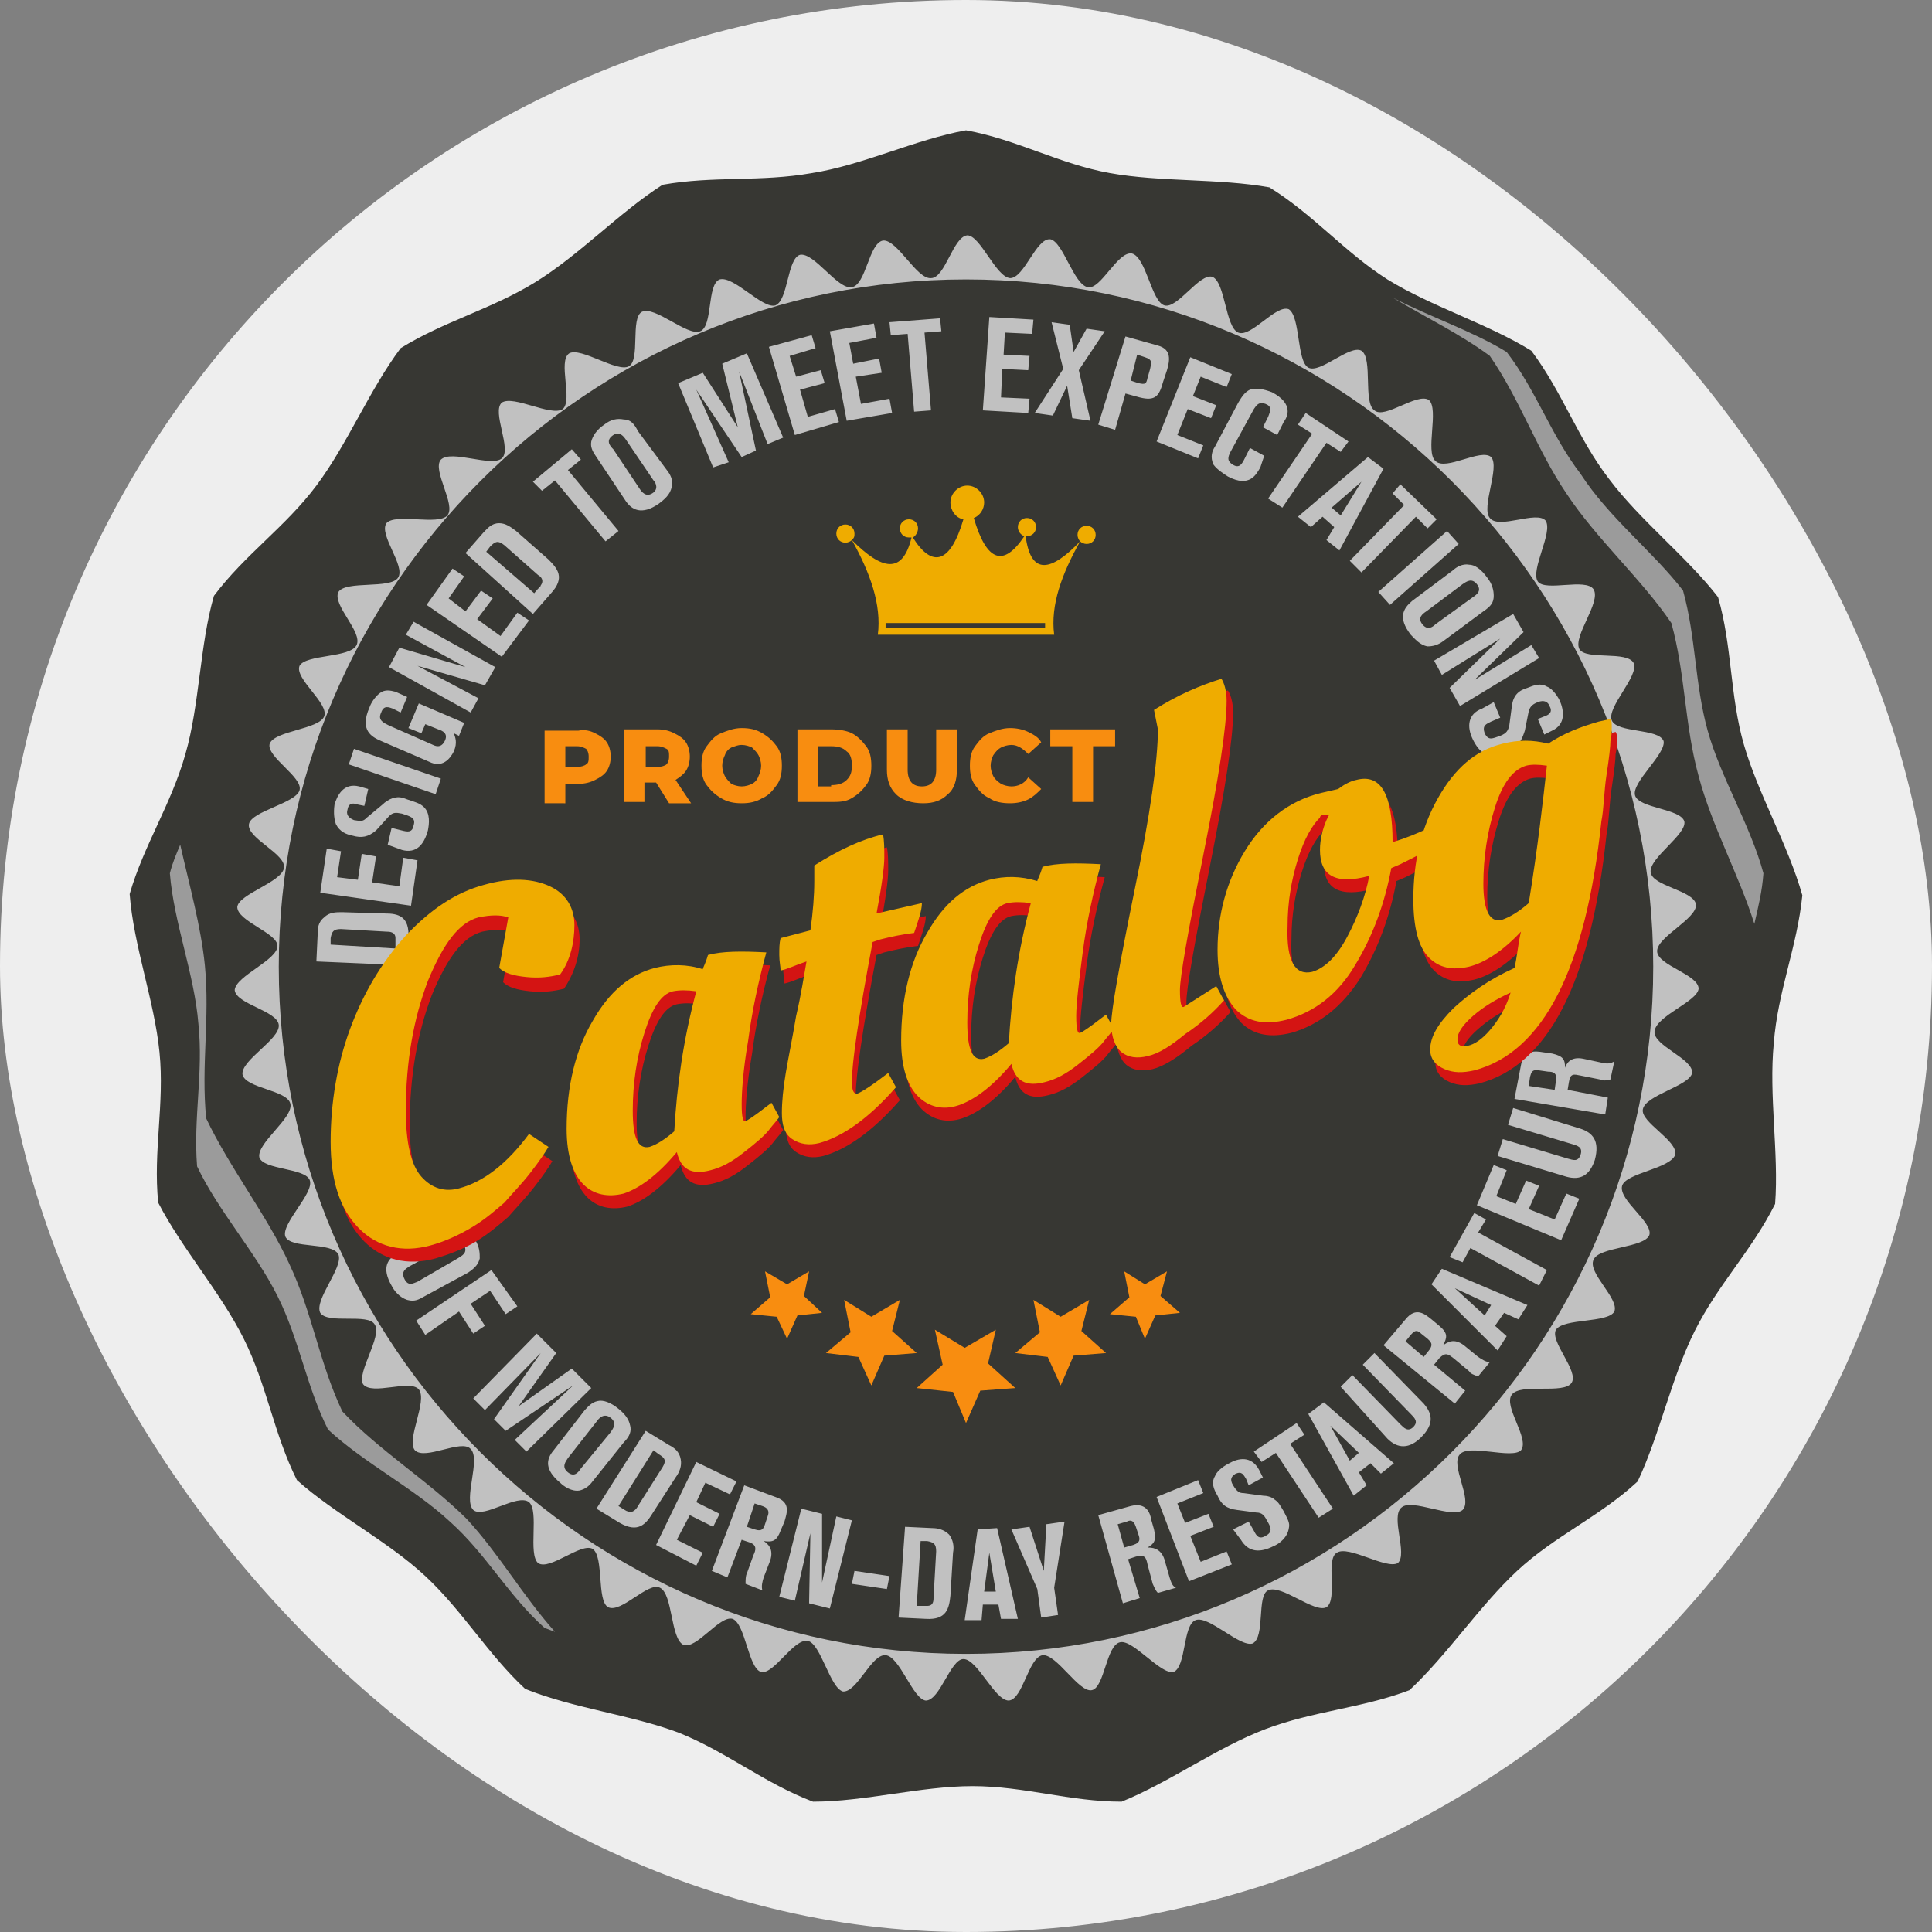 <svg width="149" height="149" fill="none" xmlns="http://www.w3.org/2000/svg"><rect width="100%" height="100%" fill="#808080" stroke="none"/><rect width="149" height="149" rx="74.5" fill="#EEE"/><path fill-rule="evenodd" clip-rule="evenodd" d="M74.5 10.05c3.9.7 7.2 2.6 11.1 3.3 3.9.7 8.4.4 12.3 1.1 3.4 2.1 5.8 5 9.1 7.1 3.4 2.1 7.7 3.4 11.1 5.5 2.4 3.2 3.6 6.8 6 9.9 2.4 3.2 6 6 8.4 9.1 1.1 3.8.9 7.6 2 11.4 1.1 3.8 3.4 7.7 4.5 11.6-.4 4-1.9 7.4-2.2 11.4-.4 4 .4 8.5.1 12.4-1.8 3.6-4.4 6.2-6.2 9.8-1.8 3.6-2.7 8-4.4 11.6-2.9 2.7-6.4 4.2-9.3 6.9-2.9 2.7-5.4 6.5-8.3 9.2-3.7 1.4-7.4 1.6-11.1 3-3.7 1.4-7.4 4.1-11.1 5.6-4 0-7.5-1.2-11.5-1.2s-8.3 1.2-12.3 1.2c-3.7-1.4-6.6-3.8-10.3-5.3-3.7-1.4-8.2-1.9-11.9-3.4-2.9-2.7-4.8-6-7.7-8.7-2.9-2.7-7-4.8-9.9-7.4-1.8-3.6-2.3-7.3-4.1-10.9-1.8-3.6-4.8-7-6.6-10.5-.4-4 .5-7.6.1-11.6s-2-8.2-2.3-12.2c1.1-3.8 3.2-6.9 4.3-10.8 1.1-3.8 1.1-8.4 2.2-12.2 2.4-3.2 5.5-5.3 7.9-8.5 2.4-3.2 4.1-7.4 6.5-10.6 3.4-2.1 7-3 10.4-5.1 3.4-2.1 6.5-5.4 9.8-7.5 3.9-.7 7.6-.2 11.5-.9 3.9-.6 8-2.6 11.9-3.3Z" fill="#373733"/><path fill-rule="evenodd" clip-rule="evenodd" d="M129.8 45.55c1 3.6.9 7.2 1.9 10.8 1 3.6 3.3 7.3 4.3 11-.1 1.4-.4 2.6-.7 3.9-1.2-3.8-3.3-7.6-4.3-11.4-1.1-4-1-7.8-2.1-11.8-2.3-3.4-5.8-6.5-8.1-10-2.3-3.4-3.5-7.1-5.9-10.6-2.3-1.7-5-3-7.5-4.5 2.9 1.5 6.2 2.6 8.8 4.2 2.3 3 3.4 6.4 5.7 9.4 2.2 3.4 5.6 6 7.9 9Zm-87 80.3c-.3-.1-.5-.2-.8-.3-2.8-2.5-4.5-5.7-7.3-8.2-2.8-2.6-6.6-4.5-9.4-7.1-1.7-3.4-2.2-6.9-3.9-10.3-1.7-3.4-4.6-6.6-6.2-10-.3-3.8.5-7.2.1-11-.3-3.8-1.9-7.8-2.2-11.6.2-.8.5-1.5.8-2.2.7 3.1 1.6 6.3 1.9 9.3.4 4.1-.3 7.7.1 11.8 1.8 3.8 4.7 7.5 6.4 11.2 1.8 3.8 2.3 7.6 4.1 11.4 2.8 3 6.7 5.4 9.6 8.3 2.5 2.7 4.3 5.9 6.8 8.7Z" fill="#9B9B9B"/><path fill-rule="evenodd" clip-rule="evenodd" d="M131 76.25c0-1.1-3.2-1.8-3.2-2.9 0-1.1 3.1-2.5 3-3.6-.2-1.1-3.4-1.4-3.5-2.5-.1-1.1 2.8-2.9 2.6-3.9-.3-1-3.5-1-3.8-2-.3-1 2.4-3.2 2.2-4.2-.4-1-3.6-.6-4-1.6-.4-1 2.1-3.4 1.7-4.4-.5-1-3.7-.2-4.2-1.1-.5-1 1.7-3.6 1.1-4.6-.6-.9-3.7.2-4.3-.6-.6-.9 1.2-3.8.6-4.7-.7-.8-3.6.7-4.3-.2-.7-.8.8-3.9.1-4.7-.8-.7-3.5 1.1-4.3.3-.8-.7.3-4-.5-4.7-.9-.6-3.4 1.5-4.2.8-.9-.6-.1-4-1-4.6-.9-.5-3.2 1.8-4.1 1.3-.9-.5-.6-3.9-1.5-4.5-1-.4-2.9 2.2-3.9 1.8-1-.4-1-3.9-2-4.3-1-.3-2.7 2.5-3.7 2.2-1-.3-1.4-3.7-2.5-4-1.1-.2-2.4 2.8-3.4 2.6-1.1-.2-1.9-3.5-2.9-3.7-1.1-.1-2 3-3.1 3-1.1-.1-2.3-3.3-3.3-3.3-1.1.1-1.7 3.3-2.8 3.3-1.1.1-2.6-3-3.7-2.9-1.1.2-1.3 3.4-2.4 3.6-1.1.2-2.9-2.7-4-2.5-1 .3-.9 3.5-1.9 3.9-1 .3-3.2-2.3-4.3-2-1 .4-.5 3.6-1.5 4-1 .4-3.5-2-4.5-1.5-.9.5-.1 3.7-1 4.2s-3.7-1.5-4.6-1c-.9.6.3 3.6-.5 4.3-.9.6-3.8-1.1-4.7-.5-.8.7.8 3.6 0 4.3-.8.7-3.9-.7-4.7.1-.7.8 1.2 3.5.5 4.3-.7.8-4-.2-4.7.6-.6.9 1.5 3.3.9 4.2-.6.9-4 .2-4.6 1.1-.5 1 1.9 3.1 1.4 4.1-.5 1-3.9.7-4.4 1.6-.4 1 2.3 2.9 1.9 3.9-.4 1-3.8 1.1-4.2 2.1-.3 1 2.6 2.6 2.3 3.6-.3 1-3.7 1.6-3.9 2.6-.2 1.1 2.9 2.3 2.7 3.4-.2 1.1-3.5 2-3.6 3 0 1.1 3.1 2 3.1 3 0 1.1-3.2 2.3-3.3 3.4.1 1.1 3.3 1.6 3.4 2.7.1 1.1-2.9 2.7-2.8 3.8.2 1.1 3.5 1.2 3.7 2.3.2 1.1-2.6 3-2.4 4.1.3 1 3.6.8 3.9 1.8.3 1-2.2 3.3-1.9 4.3.4 1 3.6.4 4.1 1.4.4 1-1.9 3.5-1.4 4.5.6.9 3.7 0 4.2.9.6.9-1.4 3.7-.9 4.6.7.9 3.6-.4 4.3.4.7.9-1 3.9-.3 4.7.8.8 3.6-.9 4.3-.1.8.8-.6 3.9.2 4.7.8.7 3.4-1.3 4.3-.6.8.7-.1 4 .7 4.7.9.6 3.3-1.6 4.2-1.1.9.6.3 4 1.2 4.5 1 .5 3.1-2 4-1.5 1 .5.8 3.9 1.8 4.4 1 .4 2.8-2.3 3.8-2 1 .4 1.2 3.8 2.2 4.1 1 .2 2.5-2.6 3.6-2.4 1 .2 1.7 3.6 2.7 3.9 1.1.1 2.2-2.9 3.3-2.8 1.1.1 2.1 3.4 3.1 3.5 1.1 0 1.9-3.2 2.9-3.2 1.1 0 2.4 3.2 3.5 3.2 1.1-.1 1.5-3.3 2.6-3.5 1.1-.1 2.8 2.9 3.8 2.7 1-.2 1.1-3.5 2.2-3.7 1-.2 3.1 2.5 4.1 2.3 1-.4.7-3.6 1.7-4 1-.4 3.4 2.1 4.4 1.8 1-.5.3-3.7 1.2-4.1 1-.5 3.6 1.8 4.5 1.3.9-.6-.1-3.7.8-4.2.9-.6 3.8 1.3 4.7.8.8-.7-.6-3.6.3-4.3.8-.7 3.9.9 4.7.2.8-.8-1-3.5-.2-4.3.7-.8 4 .4 4.7-.3.7-.9-1.4-3.4-.7-4.3.7-.9 4 0 4.6-.9.6-.9-1.7-3.2-1.2-4.1.6-.9 4-.5 4.5-1.4.4-1-2.1-3-1.6-4 .4-1 3.9-.9 4.3-1.9.3-1-2.4-2.7-2.1-3.8.3-1 3.7-1.3 4.1-2.4.2-1.1-2.7-2.5-2.5-3.5.2-1.1 3.6-1.8 3.8-2.8.1-1.1-3-2.1-2.9-3.2.1-1.2 3.3-2.3 3.4-3.3Zm-56.5 51.3c-29.2 0-53-23.8-53-53s23.8-53 53-53 53 23.8 53 53-23.8 53-53 53Zm-50.1-53.4.1-2.1c0-.4 0-.9.5-1.3.4-.4.9-.4 1.4-.4l3.3.1c1 0 1.9.2 1.8 1.9l-.1 2.1-7-.3Zm6.1-1v-.8c0-.5-.5-.5-.7-.5l-3.5-.2c-.6 0-.7.2-.8.7v.5l5 .3Zm-5.8-4.3.5-3.4 1.1.2-.3 2 1.6.2.3-2 1.1.2-.3 2 2.1.3.3-2.2 1.1.2-.5 3.5-7-1Zm5.2-3.7.3-1.3.8.2c.4.1.8.2.9-.4.2-.6-.3-.7-.9-.9-.5-.1-.7-.1-1 .2l-1 1.1c-.6.5-1.1.6-1.8.4-.5-.1-1-.3-1.3-.9-.1-.3-.2-.8-.1-1.5.2-.7.7-1.7 1.9-1.4l.7.2-.3 1.3-.5-.1c-.3-.1-.7-.2-.8.4-.1.3 0 .6.5.8.6.1.7.1 1-.2l1.2-1c.2-.2.5-.4.8-.5.4-.1.6-.1 1.1.1.6.2 1 .3 1.3.6.5.5.4 1.3.3 1.8-.3 1.1-.9 1.8-2 1.5l-1.1-.4Zm-3-6.2.4-1.2 6.7 2.3-.4 1.2-6.7-2.3Zm4-4-.6-.3c-.3-.1-.7-.3-.9.3-.3.6.2.8.6 1l3.4 1.5c.4.2.7.1.9-.3.3-.6-.2-.8-.5-.9l-1-.4-.3.7-1-.4.8-1.9 3.5 1.5-.4 1-.4-.2c.1.3.3.7 0 1.4-.3.6-.9 1.3-1.9.8l-3.7-1.6c-.7-.3-1.7-.8-.9-2.6.1-.3.4-.8.8-1.1.4-.3.8-.2 1.2-.1l.9.4-.5 1.2Zm7.3-3.5-.8 1.4-5.2-1.5 4.7 2.5-.6 1.1-6.3-3.5.8-1.5 5.1 1.5-4.6-2.5.6-1 6.3 3.5Zm-5.3-4.8 2-2.8.9.6-1.2 1.7 1.3 1 1.2-1.6.9.6-1.2 1.6 1.8 1.3 1.3-1.8.9.6-2.1 2.8-5.8-4Zm3-4 1.4-1.6c.3-.3.6-.7 1.2-.7.5 0 .9.3 1.3.6l2.5 2.2c.7.7 1.3 1.4.2 2.6l-1.4 1.6-5.2-4.7Zm5.3 3.1c.4-.5.5-.5.5-.6.3-.4 0-.7-.2-.8l-2.6-2.3c-.5-.4-.7-.3-1.1.1l-.3.4 3.7 3.2Zm-.1-8.6 3-2.5.7.8-1 .8 3.9 4.7-1 .8-3.9-4.7-1 .8-.7-.7Zm10.4-.8c.3.4.4.8.3 1.2-.1.6-.6 1-1 1.3-1.3.9-2.1.5-2.6-.3l-2.2-3.3c-.2-.3-.5-.7-.4-1.2.1-.4.4-.9 1-1.3.5-.4 1-.5 1.5-.4.5 0 .8.3 1.1.9l2.3 3.1Zm-3.2-2.4c-.2-.3-.5-.7-1-.4-.6.4-.3.8 0 1.1l2 3c.2.3.5.7 1 .4.5-.3.3-.8.1-1l-2.1-3.1Zm4-4.4 1.9-.8 2.7 4.2-1.2-4.9 1.9-.8 2.8 6.5-1.2.5-2.2-5.6 1.3 6.1-1.1.5-3.5-5.2 2.5 5.6-1.2.4-2.7-6.5Zm7-2.8 3.3-.9.3 1-2 .6.5 1.6 1.9-.5.3 1-1.9.5.6 2.1 2.1-.6.3 1-3.4 1-2-6.8Zm4.7-1.2 3.4-.6.2 1.1-2.1.4.3 1.6 2-.4.2 1.1-2 .3.4 2.1 2.2-.4.2 1.1-3.5.6-1.3-6.9Zm4.6-.7 3.9-.3.1 1-1.3.1.5 6-1.3.1-.5-6-1.3.1-.1-1Zm7.7-.4 3.4.2-.1 1.1-2.1-.1-.1 1.7 2 .1-.1 1.1-2-.1-.1 2.2 2.2.1-.1 1.1-3.5-.2.5-7.2Zm4.8.4 1.4.2.3 2.1 1-1.8 1.4.2-2 3 .9 3.9-1.4-.2-.4-2.5-1.1 2.3-1.4-.2 2.2-3.4-.9-3.6Zm5.7 1.1 2.5.7c1.1.3.9 1.2.7 1.9l-.3.9c-.3 1.1-.6 1.5-1.8 1.2l-1.1-.3-.8 2.8-1.3-.4 2.1-6.8Zm.4 3.4.6.2c.5.1.6.1.7-.4l.2-.7c.1-.5.2-.7-.4-.9l-.6-.2-.5 2Zm4.6-1.8 3.2 1.3-.4 1-2-.8-.6 1.5 1.8.7-.4 1-1.8-.7-.8 2 2 .8-.4 1-3.2-1.3 2.6-6.5Zm5.6 5.4.4-.8c.2-.5.3-.8-.2-1-.5-.2-.7.1-.9.4l-1.8 3.3c-.2.4-.3.7.2 1 .5.3.7-.1.9-.5l.4-.8 1.1.6-.3.9c-.3.5-.8 1.6-2.5.7-.3-.2-.8-.5-1.1-.9-.3-.6-.1-1.1.1-1.4l1.8-3.4c.3-.5.5-.8.9-1 .7-.2 1.4.1 1.7.2 1.7.9 1.2 1.9.9 2.3l-.5 1-1.1-.6Zm3.3-1.1 3.3 2.2-.6.8-1.1-.7-3.4 5-1.1-.7 3.4-5-1.1-.7.6-.9Zm4.8 3.4 1.2.9-3.4 6.3-1-.8.6-1-.9-.8-.9.8-1-.8 5.4-4.6Zm-2.8 3.9.7.6 1.6-2.6-2.3 2Zm5.3-1.8 2.8 2.7-.7.7-.9-.9-4.2 4.3-.9-.9 4.2-4.3-.9-.9.6-.7Zm3.6 3.6.9 1-5.3 4.7-.9-1 5.3-4.7Zm-.3 8.5c-.4.3-.8.4-1.2.4-.6-.1-1-.6-1.3-.9-1-1.3-.6-2 .1-2.6l3.2-2.4c.2-.2.7-.5 1.2-.4.4 0 .9.3 1.4 1 .4.5.5 1 .5 1.4 0 .5-.2.8-.8 1.2l-3.1 2.3Zm2.3-3.4c.3-.2.7-.5.3-1-.4-.5-.8-.2-1.1 0l-2.8 2.1c-.3.2-.7.5-.3 1 .4.5.8.2 1 0l2.9-2.1Zm-1 8.4-.8-1.4 3.9-3.8-4.5 2.8-.6-1.1 6.1-3.6.8 1.4-3.8 3.7 4.4-2.7.6 1-6.1 3.7Zm2.6-.3.5 1.2-.7.3c-.4.2-.7.3-.5.9.3.6.6.4 1.2.2.5-.2.6-.4.7-.8l.2-1.5c.1-.8.5-1.2 1.2-1.4.5-.2 1-.4 1.5-.1.3.1.7.5 1 1.1.3.7.5 1.8-.6 2.3l-.6.3-.5-1.2.5-.2c.3-.1.7-.3.4-.8-.1-.3-.4-.5-.9-.3s-.6.4-.7.7l-.3 1.5c-.1.3-.2.6-.4.9-.2.3-.4.4-.9.6-.6.3-.9.4-1.4.4-.7-.1-1.1-.8-1.3-1.2-.5-1-.4-2 .7-2.4l.9-.5Zm-82.6 45.9c-.5.3-.8.3-1.2.2-.6-.2-1-.7-1.2-1.1-.8-1.4-.3-2.1.5-2.5l3.5-1.9c.3-.1.7-.4 1.2-.3.4.1.9.4 1.2 1.1.4.6.4 1.1.4 1.5-.1.4-.3.7-.9 1.1l-3.5 1.9Zm2.7-3c.3-.2.8-.4.5-1-.3-.6-.8-.3-1.1-.1l-3.1 1.7c-.3.2-.7.4-.4 1 .3.6.7.3 1 .2l3.1-1.8Zm2.6.9 2 2.8-.9.6-1.2-1.8-1.5 1 1.1 1.7-.9.6-1.1-1.7-2.6 1.8-.7-1.1 5.8-3.9Zm3.5 4.9 1.5 1.5-2.9 4.1 4.1-2.9 1.5 1.5-5 4.9-.9-.9 4.5-4.2-5.2 3.5-.9-.9 3.6-5.1-4.3 4.4-.9-.9 4.9-5Zm4.3 11.4c-.3.4-.6.6-1 .7-.6.1-1.2-.3-1.5-.6-1.2-1-1.1-1.8-.5-2.5l2.4-3.1c.2-.2.5-.6 1-.7.4-.1 1 .1 1.6.6.5.4.8.8.9 1.3.1.4 0 .8-.5 1.3l-2.4 3Zm1.4-3.8c.2-.3.5-.7 0-1.1-.5-.4-.9 0-1.1.3l-2.2 2.8c-.2.3-.5.7 0 1.1.5.4.8 0 1-.3l2.3-2.8Zm2.7-.1 1.8 1.1c.4.2.8.5.9 1.1.1.5-.1 1-.4 1.4l-1.8 2.8c-.5.8-1.1 1.5-2.5.7l-1.8-1.1 3.8-6Zm-2.1 5.8c.5.3.6.4.7.4.4.2.7-.2.8-.4l1.9-3c.3-.5.2-.7-.3-1l-.4-.3-2.7 4.3Zm6-3.4 3.1 1.5-.5 1-1.9-.9-.7 1.5 1.8.9-.5 1-1.8-.9-1 1.9 2 1-.5 1-3.1-1.6 3.1-6.4Zm3.7 1.8 2.4.9c1.2.4.9 1.2.7 1.9l-.3.7c-.3.8-.6.9-1.3.8.3.2.8.6.5 1.5l-.5 1.3c-.1.3-.2.7-.1 1l-1.3-.5c0-.3 0-.6.1-.8l.5-1.4c.2-.4.3-.8-.3-1l-.6-.2-1.1 2.9-1.2-.5 2.5-6.6Zm.2 3.2.6.2c.6.2.7-.1.8-.4l.2-.6c.2-.5-.1-.7-.4-.8l-.6-.2-.6 1.8Zm6.4 6.3-1.6-.4.1-5.4-1.2 5.2-1.2-.3 1.7-6.8 1.6.4v5.3l1.1-5.1 1.2.3-1.7 6.8Zm1.9-2.9 2.7.4-.2 1-2.7-.4.2-1Zm3.9-3.4 2.1.1c.4 0 .9.1 1.3.5.3.4.4.9.3 1.4l-.2 3.3c-.1 1-.3 1.9-1.9 1.8l-2.1-.1.5-7Zm.9 6.1h.8c.5 0 .5-.4.5-.7l.2-3.5c0-.6-.2-.7-.7-.8H71l-.3 5Zm4.7-5.9 1.5-.1 1.6 7h-1.3l-.2-1.1h-1.2l-.1 1.2h-1.3l1-7Zm.5 4.8h.9l-.5-3-.4 3Zm2.1-4.8 1.4-.2 1.1 3.4.2-3.6 1.4-.2-.8 5.1.3 2.1-1.3.2-.3-2.2-2-4.6Zm6.7-1.1 2.5-.7c1.2-.3 1.5.5 1.6 1.1l.2.7c.2.9 0 1.1-.5 1.4.3 0 1 0 1.3.9l.4 1.4c.1.3.2.7.5.8l-1.4.4c-.2-.2-.3-.5-.4-.7l-.4-1.5c-.1-.5-.2-.8-.9-.6l-.6.2.9 3-1.3.4-1.9-6.8Zm2 2.5.7-.2c.6-.2.5-.5.4-.8l-.2-.6c-.2-.6-.5-.5-.7-.4l-.7.2.5 1.8Zm2.5-3.9 3.2-1.3.4 1-2 .8.6 1.5 1.8-.7.4 1-1.8.7.8 2 2-.8.4 1-3.3 1.3-2.5-6.5Zm5.9 2.5 1.2-.6.4.7c.2.4.4.7.9.4.6-.3.4-.7.1-1.2-.2-.4-.4-.6-.8-.6l-1.5-.2c-.8-.1-1.2-.4-1.5-1.1-.3-.5-.5-1-.2-1.5.1-.3.5-.7 1.1-1 .7-.4 1.7-.6 2.3.5l.3.6-1.1.6-.2-.5c-.2-.3-.3-.6-.8-.4-.3.2-.5.4-.2.9s.5.6.8.6l1.5.2c.3 0 .7.1.9.3.3.2.4.4.7.9.3.6.5.9.4 1.3-.1.7-.7 1.2-1.2 1.4-1 .5-1.9.5-2.5-.5l-.6-.8Zm1.6-6 3.3-2.2.6.9-1.1.7 3.3 5-1.1.7-3.3-5-1.1.7-.6-.8Zm4.2-2.9 1.2-.9 5.4 4.7-1 .8-.8-.8-.9.7.6 1-1 .8-3.5-6.3Zm3.2 3.6.7-.6-2.2-2.1 1.5 2.7Zm-.7-5.7.9-.9 3.7 3.8c.3.3.6.6 1 .2.4-.4.1-.7-.2-1l-3.7-3.8.9-.9 3.8 3.9c.6.7.9 1.5-.2 2.6-.9.9-1.8.9-2.6.1l-3.6-4Zm3.3-3.2 1.7-2c.8-1 1.5-.4 2 0l.6.5c.7.6.6.9.3 1.5.3-.2.8-.6 1.6 0l1.1.9c.3.2.6.4.9.4l-.9 1.1c-.3-.1-.6-.2-.7-.4l-1.2-1c-.4-.3-.6-.5-1.1 0l-.4.5 2.4 2-.8 1-5.5-4.5Zm3.1.9.4-.5c.4-.5.1-.7-.1-.9l-.5-.4c-.4-.4-.6-.1-.8.1l-.4.5 1.4 1.2Zm.6-5.6.8-1.2 6.6 2.8-.7 1.1-1.1-.5-.7 1 .9.8-.7 1.1-5.1-5.1Zm4.1 2.4.5-.8-2.8-1.3 2.3 2.1Zm-2.7-4.5 1.9-3.4.9.5-.6 1 5.3 2.9-.6 1.2-5.3-2.9-.6 1.1-1-.4Zm2.1-4 1.3-3.1 1 .4-.8 2 1.5.6.8-1.8 1 .4-.8 1.8 2 .8.9-2 1 .4-1.4 3.2-6.5-2.7Zm1.6-3.8.4-1.3 5 1.5c.4.1.8.3 1-.3.2-.6-.3-.7-.6-.8l-5-1.5.4-1.3 5.2 1.6c.9.3 1.5.9 1.1 2.4-.4 1.2-1.1 1.6-2.2 1.3l-5.3-1.6Zm1.3-4.4.5-2.6c.2-1.2 1.1-1.1 1.7-1l.7.1c.9.2 1 .5 1 1.1.1-.3.4-.9 1.4-.7l1.4.3c.4.1.7.1 1-.1l-.3 1.4c-.3.1-.6.1-.8 0l-1.5-.3c-.5-.1-.8-.2-.9.5l-.1.6 3.1.6-.2 1.3-7-1.2Zm3.1-.7.1-.7c.1-.6-.2-.7-.6-.7l-.7-.1c-.6-.1-.6.2-.7.5l-.1.7 2 .3Z" fill="#C1C1C1"/><path d="M33.6 97.05c-2.2.6-4.1.1-5.5-1.3-1.5-1.5-2.2-3.7-2.2-6.7s.5-5.9 1.5-8.6c1-2.7 2.4-5.1 4.3-7.2 1.9-2 3.8-3.3 6-3.9 2.1-.6 3.8-.5 5.1.1 1.3.6 1.9 1.7 1.9 3s-.4 2.6-1.2 3.8c-.8.2-1.6.3-2.6.2-1-.1-1.7-.3-2.1-.7l.7-3.9c-.6-.2-1.3-.2-2.3 0-1.5.4-2.7 2-3.9 4.9-1.1 2.9-1.7 6.2-1.7 10 0 2.5.4 4.2 1.2 5.1.8.9 1.8 1.2 2.9.9 1.9-.5 3.7-1.9 5.4-4.2l1.5 1c-.3.5-.7 1.1-1.4 2-.7.9-1.4 1.6-2 2.3-.7.6-1.5 1.3-2.5 1.9-1 .6-2.1 1-3.1 1.3Zm20.9-21.3c0-.1.2-.4.4-1.1 1.1-.3 2.6-.3 4.5-.2-.6 2.2-1.1 4.5-1.4 6.8-.4 2.3-.5 4-.5 4.9 0 1 .1 1.4.3 1.3.1 0 .7-.4 1.6-1.1l.4-.3.6 1.1c-.2.3-.5.6-.8 1-.3.4-1 1-1.9 1.7-1 .8-1.8 1.2-2.6 1.4-1.5.4-2.3-.1-2.6-1.4-1.5 1.8-2.9 2.8-4.1 3.2-1.2.3-2.3.1-3.1-.7-.8-.8-1.3-2.2-1.3-4.3 0-3.3.7-6.1 2-8.3 1.3-2.3 2.9-3.6 4.8-4.1 1.2-.3 2.5-.3 3.7.1Zm-4.1 13.7c.6-.2 1.2-.6 1.9-1.2.2-3.5.7-7.1 1.7-10.8-.7-.1-1.3-.1-1.8 0-.9.2-1.6 1.3-2.2 3.2-.6 1.9-.9 3.9-.9 6s.5 3 1.3 2.8Zm21-18.8c0 .6-.3 1.4-.6 2.3-.9.1-1.8.3-2.6.5l-.6.2c-1.1 5.8-1.6 9.4-1.6 10.7 0 .7.1 1 .4 1 .3-.1 1.1-.6 2.4-1.6l.6 1.1c-2.1 2.4-4.1 3.8-5.9 4.3-.8.2-1.5.1-2.1-.3-.6-.4-.8-1.1-.8-2 0-.9.1-1.9.3-3.1.2-1.2.5-2.6.8-4.4.4-1.7.6-3.1.8-4.2-.9.3-1.5.6-2 .7 0-.3-.1-.7-.1-1.2s0-.9.1-1.3l2.3-.6c.2-1.4.3-2.7.3-3.8V67.75c1.9-1.2 3.6-2 5.3-2.4.1.5.1 1.1.1 1.8s-.2 2.2-.6 4.3l3.5-.8Zm8.9-1.7c0-.1.2-.4.4-1.1 1.1-.3 2.6-.3 4.5-.2-.6 2.2-1.1 4.5-1.4 6.8-.3 2.3-.5 4-.5 4.9 0 1 .1 1.4.3 1.3.1 0 .7-.4 1.6-1.1l.4-.3.6 1.1c-.2.3-.5.6-.8 1-.3.4-1 1-1.9 1.7-1 .8-1.8 1.2-2.6 1.4-1.5.4-2.3-.1-2.6-1.4-1.5 1.8-2.9 2.8-4.1 3.2-1.2.4-2.3.1-3.1-.7-.8-.8-1.3-2.2-1.3-4.3 0-3.3.7-6.1 2-8.3 1.3-2.3 2.9-3.6 4.8-4.1 1.2-.3 2.5-.3 3.7.1Zm-4.1 13.7c.6-.2 1.2-.6 1.9-1.2.2-3.5.7-7.1 1.7-10.8-.7-.1-1.3-.1-1.8 0-.9.2-1.6 1.3-2.2 3.2-.6 1.9-.9 3.9-.9 6s.4 3 1.3 2.8Zm12.7-.2c-.8.2-1.5.1-2-.3s-.8-1.2-.8-2.2c0-1 .6-4.4 1.8-10.3 1.2-5.8 1.8-10 1.8-12.4l-.2-1.6c1.9-1.2 3.6-1.9 5.2-2.4.2.3.4.9.4 1.7 0 2-.6 5.9-1.8 11.9-1.2 6-1.8 9.4-1.8 10.4s.1 1.4.3 1.3l2.5-1.6.6 1.1c-.8.9-1.8 1.8-3 2.6-1.2 1-2.2 1.6-3 1.8Zm10.7-2.8c-1.6.4-2.9.2-3.9-.8-.9-1-1.4-2.5-1.4-4.6 0-2.7.7-5.3 2.1-7.6 1.4-2.3 3.4-3.9 5.9-4.5l1.3-.3c.4-.3.9-.6 1.4-.7 1.9-.5 2.8 1.1 2.8 4.8 1-.3 2-.7 3-1.2l.6-.3.2 1.4c-.8.6-1.8 1.1-3.2 1.8l-.7.3c-.5 2.7-1.4 5.2-2.8 7.5-1.4 2.2-3.2 3.6-5.3 4.2Zm1.9-3.7c1-.3 1.9-1.2 2.7-2.7.8-1.5 1.4-3.1 1.7-4.7-2.6.7-3.8 0-3.8-2 0-.8.2-1.6.5-2.3l.2-.4h-.4c-.2 0-.3.1-.3.2-.6.6-1.2 1.6-1.7 3.2s-.8 3.3-.8 5.2c-.1 2.7.6 3.8 1.9 3.5Zm23.1-19.5c.1.1.1.3.1.6s0 .7-.1 1.1c0 .4-.1 1.3-.3 2.6-.2 1.3-.2 2.6-.4 3.6-1.2 11.4-4.5 17.8-9.8 19.2-.9.2-1.6.2-2.3-.1-.7-.3-1.1-.8-1.1-1.5 0-1 .6-2 1.8-3.2 1.2-1.1 2.7-2.2 4.7-3.1 0 0 .1-.4.2-1.1.1-.7.2-1.3.3-1.7-1.4 1.5-2.8 2.4-4 2.7-1.3.3-2.3.1-3.1-.7-.8-.8-1.2-2.3-1.2-4.5 0-2.9.6-5.5 1.9-7.8 1.3-2.3 2.9-3.7 5-4.2 1.2-.3 2.3-.3 3.5 0 1.2-.8 2.5-1.3 3.9-1.7l.9-.2ZM114 79.35c-.8.7-1.2 1.3-1.2 1.8s.3.6.8.5c.5-.1 1.1-.5 1.7-1.2.6-.7 1.2-1.6 1.6-2.9-1.2.5-2.1 1.1-2.9 1.8Zm4-19.3c-1 .3-1.8 1.3-2.4 3.2-.6 1.9-.9 3.9-.9 5.9 0 2.1.5 3 1.4 2.8.6-.2 1.3-.6 2.1-1.3.7-4.3 1.1-7.9 1.4-10.6-.7-.1-1.2-.1-1.6 0Z" fill="#D41413"/><path d="M33.2 96.05c-2.2.6-4.1.1-5.5-1.3-1.5-1.5-2.2-3.7-2.2-6.7s.5-6 1.5-8.7c1-2.7 2.4-5.1 4.3-7.2 1.9-2 3.8-3.3 6-3.9 2.1-.6 3.8-.5 5.1.1 1.3.6 1.9 1.7 1.9 3s-.3 2.7-1.1 3.8c-.8.2-1.6.3-2.6.2-1-.1-1.7-.3-2.1-.7l.7-3.9c-.6-.2-1.3-.2-2.3 0-1.5.4-2.7 2-3.9 4.9-1.1 2.9-1.7 6.2-1.7 10 0 2.5.4 4.2 1.2 5.1.8.9 1.8 1.2 2.9.9 1.9-.5 3.7-1.9 5.4-4.2l1.5 1c-.3.5-.7 1.1-1.4 2-.7.9-1.4 1.6-2 2.3-.7.6-1.5 1.3-2.5 1.9-1 .6-2.1 1.1-3.2 1.4Zm21-21.3c0-.1.2-.4.4-1.1 1.1-.3 2.6-.3 4.5-.2-.6 2.2-1.1 4.5-1.4 6.8-.4 2.3-.5 4-.5 4.9 0 1 .1 1.4.3 1.3.1 0 .7-.4 1.6-1.1l.4-.3.6 1.1c-.2.3-.5.6-.8 1-.3.4-1 1-1.9 1.7-1 .8-1.8 1.2-2.6 1.4-1.5.4-2.3-.1-2.6-1.4-1.5 1.8-2.9 2.8-4.1 3.2-1.2.3-2.3.1-3.1-.7-.8-.8-1.3-2.2-1.3-4.3 0-3.3.7-6.1 2-8.3 1.3-2.3 2.9-3.6 4.8-4.1 1.2-.3 2.5-.3 3.7.1Zm-4.1 13.7c.6-.2 1.2-.6 1.9-1.2.2-3.5.7-7.1 1.7-10.8-.7-.1-1.3-.1-1.8 0-.9.2-1.6 1.3-2.2 3.2-.6 1.9-.9 3.9-.9 6s.4 3 1.3 2.8Zm21-18.8c0 .6-.3 1.4-.6 2.3-.9.1-1.8.3-2.6.5l-.6.2c-1.1 5.8-1.6 9.4-1.6 10.7 0 .7.1 1 .4 1 .3-.1 1.1-.6 2.4-1.6l.6 1.1c-2.1 2.4-4.1 3.8-5.9 4.3-.8.2-1.5.1-2.1-.3-.6-.4-.8-1.1-.8-2 0-.9.1-1.9.3-3.1.2-1.2.5-2.6.8-4.4.4-1.7.6-3.1.8-4.2-.9.3-1.5.6-2 .7 0-.3-.1-.7-.1-1.2s0-.9.1-1.3l2.3-.6c.2-1.4.3-2.7.3-3.8V66.75c1.9-1.2 3.6-2 5.3-2.4.1.5.1 1.1.1 1.8s-.2 2.2-.6 4.3l3.5-.8Zm8.9-1.7c0-.1.2-.4.4-1.1 1.1-.3 2.6-.3 4.5-.2-.6 2.2-1.1 4.5-1.4 6.8-.3 2.3-.5 4-.5 4.9 0 1 .1 1.4.3 1.3.1 0 .7-.4 1.6-1.1l.4-.3.6 1.1c-.2.3-.5.6-.8 1-.3.4-1 1-1.9 1.7-1 .8-1.8 1.2-2.6 1.4-1.5.4-2.3-.1-2.6-1.4-1.5 1.8-2.9 2.8-4.1 3.2-1.2.4-2.3.1-3.1-.7-.8-.8-1.3-2.2-1.3-4.3 0-3.3.7-6.1 2-8.3 1.3-2.3 2.9-3.6 4.8-4.1 1.2-.3 2.4-.3 3.7.1Zm-4.1 13.7c.6-.2 1.2-.6 1.9-1.2.2-3.5.7-7.1 1.7-10.8-.7-.1-1.3-.1-1.8 0-.9.2-1.6 1.3-2.2 3.2-.6 1.9-.9 3.9-.9 6s.4 3 1.3 2.8Zm12.6-.2c-.8.2-1.5.1-2-.3s-.8-1.2-.8-2.2c0-1 .6-4.4 1.8-10.3 1.2-5.8 1.8-10 1.8-12.4l-.3-1.5c1.9-1.2 3.6-1.9 5.2-2.4.2.3.4.9.4 1.7 0 2-.6 5.9-1.8 11.9-1.2 6-1.8 9.4-1.8 10.4s.1 1.4.3 1.3l2.5-1.6.6 1.1c-.8.9-1.8 1.8-3 2.6-1.1.9-2 1.5-2.9 1.7Zm10.7-2.8c-1.6.4-2.9.2-3.9-.8-.9-1-1.4-2.5-1.4-4.6 0-2.7.7-5.3 2.1-7.6 1.4-2.3 3.4-3.9 5.9-4.5l1.3-.3c.4-.3.9-.6 1.4-.7 1.9-.5 2.8 1.1 2.8 4.8 1-.3 2-.7 3-1.2l.6-.3.2 1.4c-.8.6-1.8 1.1-3.2 1.8l-.7.3c-.5 2.7-1.4 5.2-2.8 7.5-1.3 2.2-3.1 3.6-5.3 4.2Zm2-3.7c1-.3 1.9-1.2 2.7-2.7.8-1.5 1.4-3.1 1.7-4.7-2.6.7-3.8 0-3.8-2 0-.8.2-1.6.5-2.3l.2-.4h-.4c-.2 0-.3.1-.3.2-.6.6-1.2 1.6-1.7 3.2s-.8 3.3-.8 5.2c-.1 2.7.6 3.8 1.9 3.5Zm23-19.5c.1.1.1.3.1.6s0 .7-.1 1.1c0 .4-.1 1.3-.3 2.6-.2 1.3-.2 2.6-.4 3.6-1.2 11.4-4.5 17.8-9.8 19.2-.9.2-1.6.2-2.3-.1-.7-.3-1.1-.8-1.1-1.5 0-1 .6-2 1.8-3.2 1.2-1.1 2.7-2.2 4.7-3.1 0 0 .1-.4.2-1.1.1-.7.2-1.3.3-1.7-1.4 1.5-2.8 2.4-4 2.7-1.3.3-2.3.1-3.1-.7-.8-.8-1.2-2.3-1.2-4.5 0-2.9.6-5.5 1.9-7.8 1.3-2.3 2.9-3.7 5-4.2 1.2-.3 2.3-.3 3.5 0 1.2-.8 2.5-1.3 3.9-1.7l.9-.2Zm-10.6 22.9c-.8.7-1.2 1.3-1.2 1.8s.3.6.8.5c.5-.1 1.1-.5 1.7-1.2.6-.7 1.2-1.6 1.6-2.9-1.1.5-2.1 1.1-2.9 1.8Zm4.1-19.3c-1 .3-1.8 1.3-2.4 3.2-.6 1.9-.9 3.9-.9 5.9 0 2.1.5 3 1.4 2.8.6-.2 1.3-.6 2.1-1.3.7-4.3 1.1-7.9 1.4-10.6-.7-.1-1.2-.1-1.6 0Zm-52-17.4c1.4 2.5 2.3 5 2 7.3h13.6c-.3-2.3.6-4.7 2-7.2.1.1.3.2.5.2.4 0 .7-.3.7-.7 0-.4-.3-.7-.7-.7-.4 0-.7.3-.7.7 0 .2.1.4.2.5-2.2 2.3-3.8 2.7-4.2-.4h.1c.4 0 .7-.3.7-.7 0-.4-.3-.7-.7-.7-.4 0-.7.3-.7.7 0 .3.2.6.5.7-1.6 2.4-2.9 2-3.9-1.4.5-.2.8-.7.8-1.2 0-.7-.6-1.3-1.3-1.3-.7 0-1.3.6-1.3 1.3 0 .6.4 1.2 1 1.3-1 3.4-2.4 3.8-3.9 1.4.2-.1.4-.4.4-.7 0-.4-.3-.7-.7-.7-.4 0-.7.3-.7.7 0 .4.3.7.7.7h.2c-.7 2.9-2.3 2.5-4.6.2.2-.2.2-.3.2-.5 0-.4-.3-.7-.7-.7-.4 0-.7.3-.7.7 0 .4.3.7.7.7.2 0 .4-.1.5-.2Zm2.6 6.4h12.3v.4H68.3v-.4Z" fill="#EFAC00"/><path d="M45.9 56.55c.4.2.7.4.9.7.2.3.3.7.3 1.1 0 .4-.1.8-.3 1.1-.2.3-.5.5-.9.7-.4.2-.8.3-1.3.3h-1v1.5H42v-5.6h2.6c.5-.1.9 0 1.3.2Zm-.7 2.4c.2-.1.2-.3.2-.6s-.1-.5-.2-.6c-.2-.1-.4-.2-.7-.2h-.9v1.6h.9c.3 0 .6-.1.7-.2Zm5.4 1.4h-.9v1.5h-1.6v-5.6h2.6c.5 0 .9.1 1.3.3.4.2.7.4.9.7.2.3.3.7.3 1.1 0 .4-.1.8-.3 1.1-.2.3-.5.5-.8.7l1.2 1.8h-1.7l-1-1.6Zm.8-2.6c-.2-.1-.4-.2-.7-.2h-.9v1.6h.9c.3 0 .6-.1.7-.2.1-.1.2-.3.2-.6s0-.5-.2-.6Zm4.2 3.8c-.5-.3-.8-.6-1.1-1-.3-.4-.4-.9-.4-1.5s.1-1.1.4-1.5c.3-.4.6-.8 1.1-1 .5-.2 1-.4 1.6-.4.6 0 1.1.1 1.6.4.5.3.8.6 1.1 1 .3.4.4.9.4 1.5s-.1 1.1-.4 1.5c-.3.4-.6.8-1.1 1-.5.3-1 .4-1.6.4-.6 0-1.1-.1-1.6-.4Zm2.4-1.1c.2-.1.4-.3.5-.6.1-.2.2-.5.2-.8 0-.3-.1-.6-.2-.8-.1-.2-.3-.4-.5-.6-.2-.1-.5-.2-.8-.2-.3 0-.5.1-.8.2-.2.1-.4.3-.5.6-.1.2-.2.5-.2.8 0 .3.1.6.2.8.1.2.3.4.5.6.2.1.5.2.8.2.3 0 .6-.1.8-.2Zm3.5-4.2h2.6c.6 0 1.2.1 1.6.3.4.2.8.6 1.1 1 .3.4.4.9.4 1.5s-.1 1.1-.4 1.5c-.3.4-.6.7-1.1 1-.5.3-1 .3-1.6.3h-2.6v-5.6Zm2.6 4.3c.5 0 .9-.1 1.2-.4.3-.3.4-.6.4-1.1 0-.5-.1-.9-.4-1.1-.3-.3-.7-.4-1.2-.4h-1v3.1h1v-.1Zm5 .7c-.5-.5-.7-1.1-.7-1.9v-3.1H70v3.1c0 .9.4 1.3 1.1 1.3.7 0 1.1-.4 1.1-1.3v-3.1h1.6v3.1c0 .8-.2 1.5-.7 1.9-.5.5-1.1.7-1.9.7-.8 0-1.6-.2-2.1-.7Zm7.2.3c-.5-.2-.8-.6-1.1-1-.3-.4-.4-.9-.4-1.5s.1-1.1.4-1.5c.3-.4.6-.8 1.1-1 .5-.2 1-.4 1.6-.4.5 0 1 .1 1.4.3.4.2.8.4 1 .8l-1 .9c-.4-.4-.8-.7-1.3-.7-.3 0-.6.1-.8.2-.2.1-.4.3-.6.6-.1.2-.2.5-.2.8 0 .3.1.6.2.8.1.2.3.4.6.6.2.1.5.2.8.2.5 0 1-.2 1.3-.7l1 .9c-.3.3-.6.6-1 .8-.4.2-.9.3-1.4.3-.6 0-1.2-.1-1.6-.4Zm6.4-4H81v-1.3h5v1.3h-1.7v4.3h-1.6v-4.3Zm-8.2 52.2 1.1-2.5 2.7-.2-2.1-1.9.6-2.6-2.4 1.4-2.3-1.4.6 2.7-2 1.8 2.8.3 1 2.4Zm13.8-6.5.8-1.8 1.9-.2-1.5-1.3.5-1.9-1.7 1-1.6-1 .4 2-1.5 1.3 2 .2.7 1.7Zm-27.6 0 .8-1.8 1.9-.2-1.4-1.3.4-1.9-1.7 1-1.7-1 .4 2-1.5 1.3 2 .2.8 1.7Zm6.5 3.6 1-2.3 2.5-.2-1.9-1.7.6-2.4-2.2 1.3-2.1-1.3.5 2.5-1.9 1.6 2.5.3 1 2.2Zm14.6 0 1-2.3 2.5-.2-1.9-1.7.6-2.4-2.2 1.3-2.1-1.3.5 2.5-1.9 1.6 2.5.3 1 2.2Z" fill="#F88D10"/></svg>